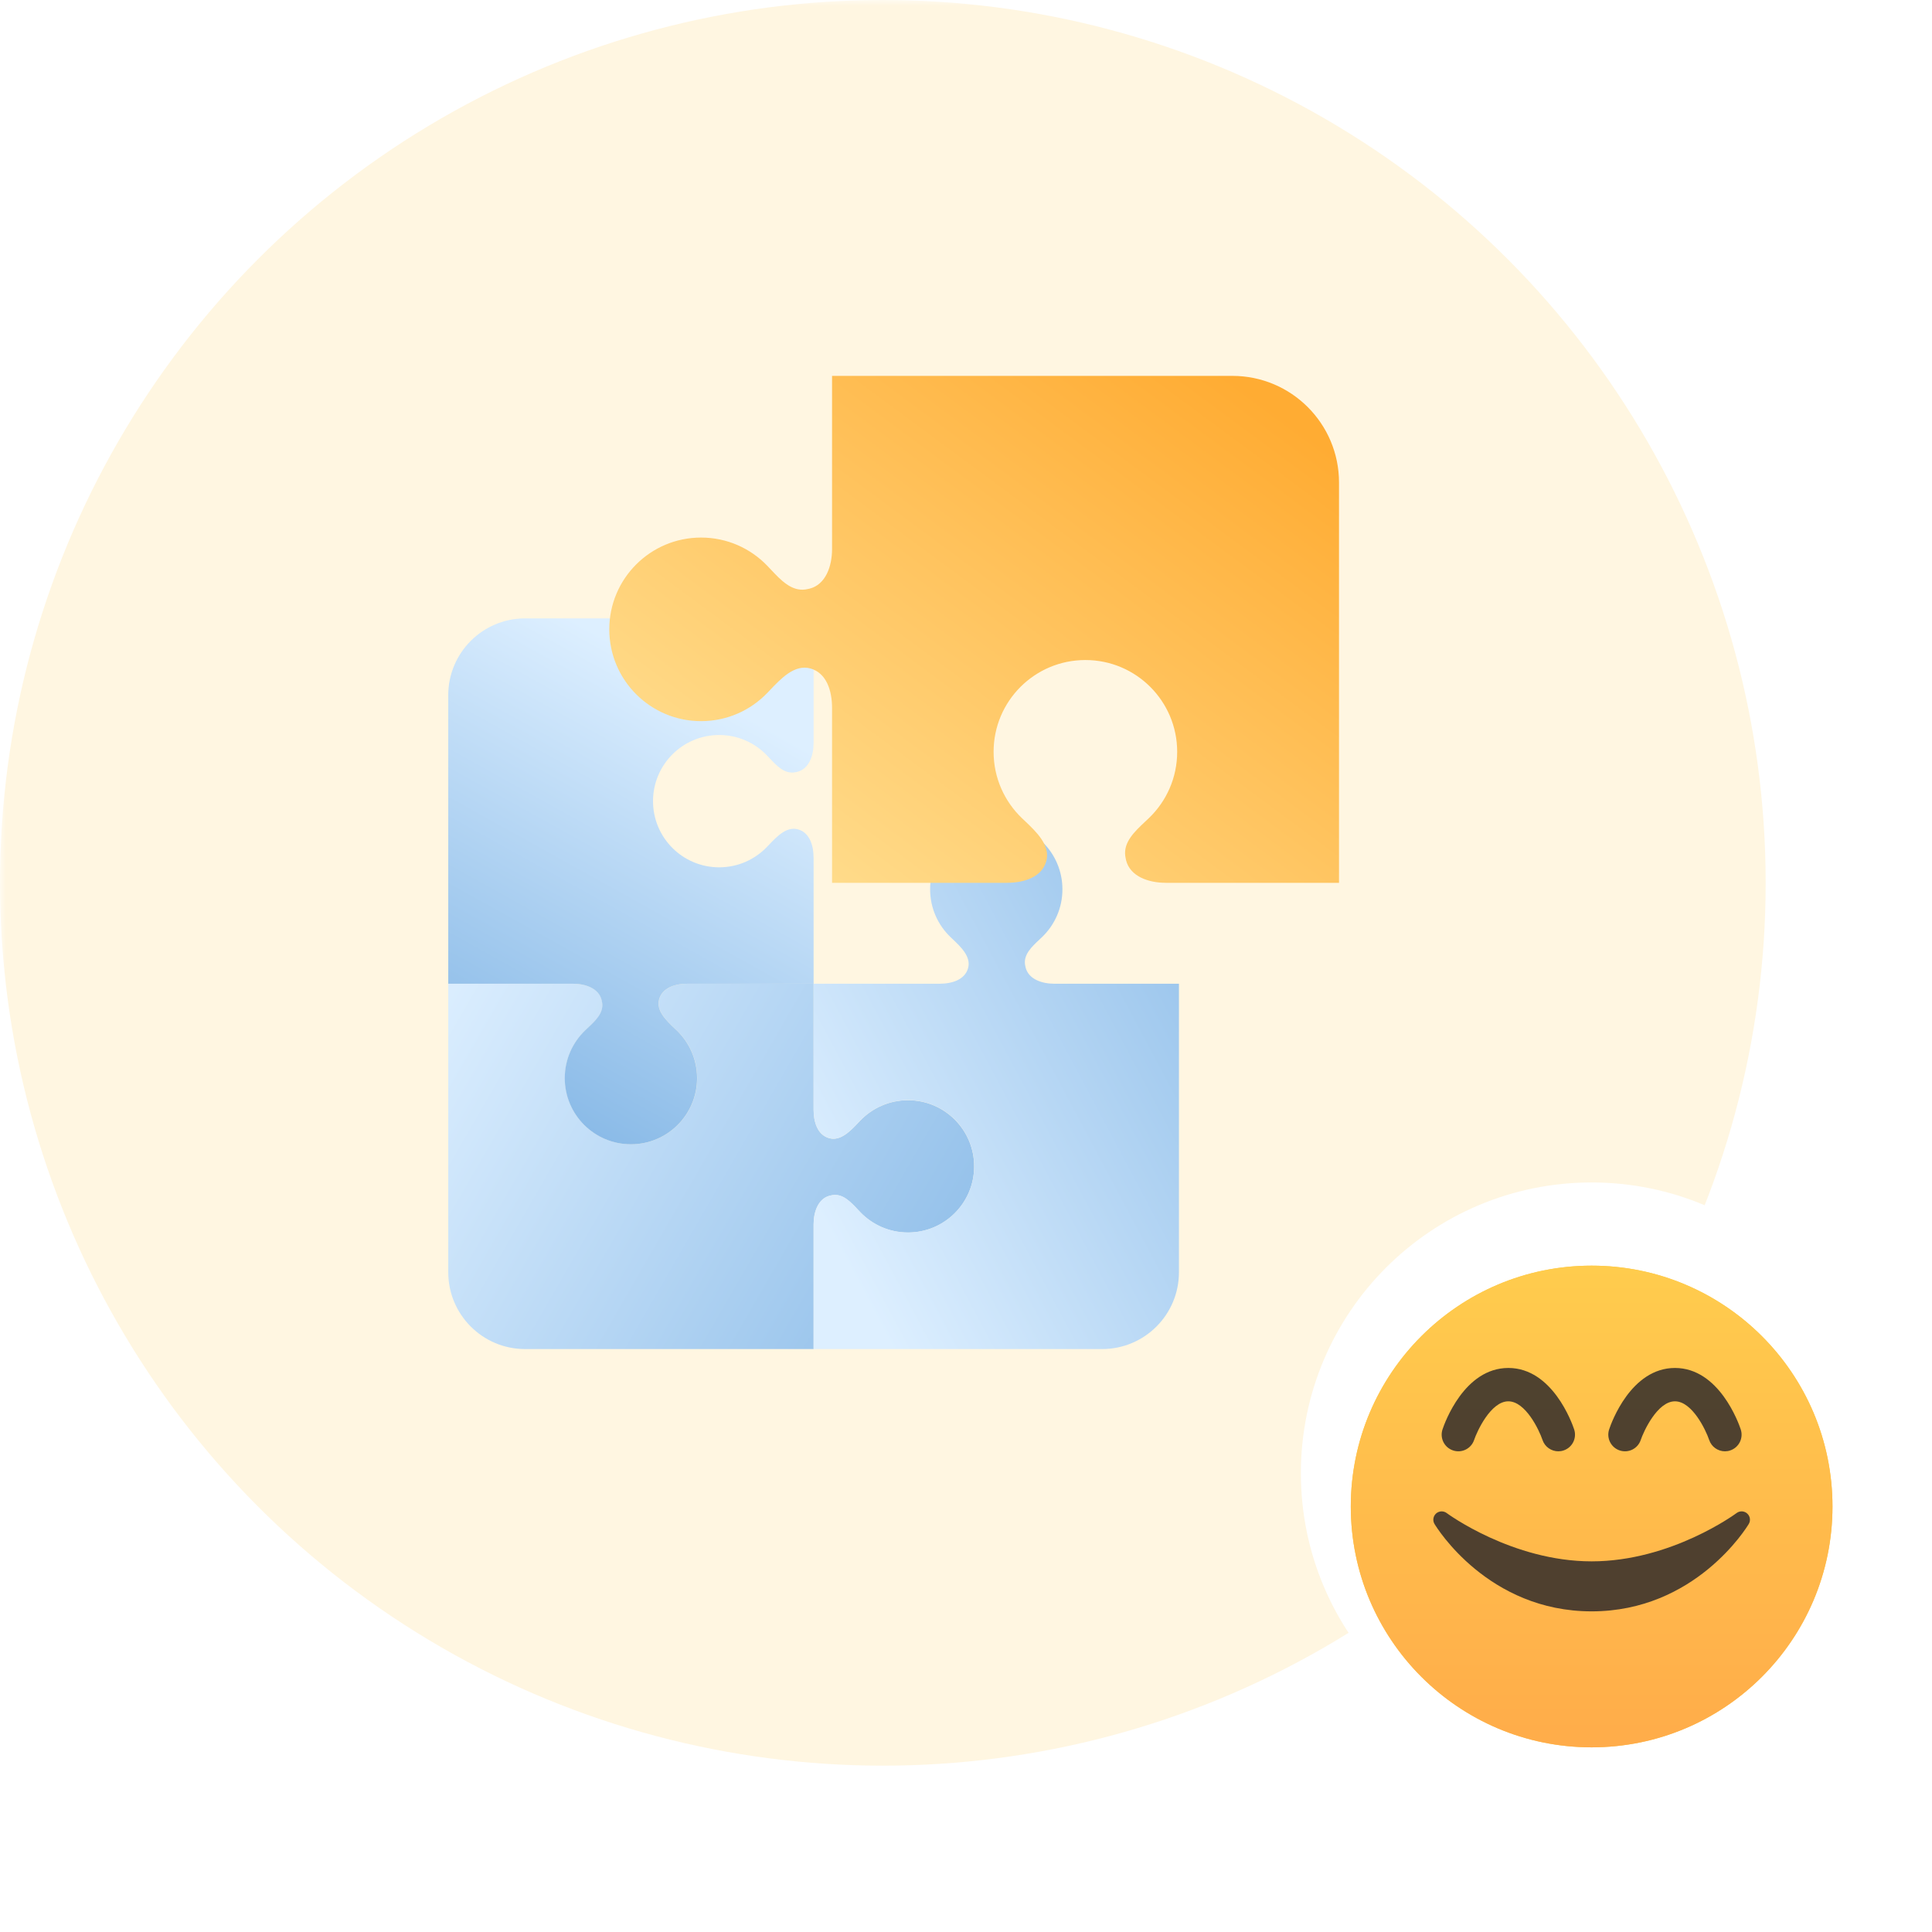 <svg width="176" height="176" viewBox="0 0 176 176" fill="none" xmlns="http://www.w3.org/2000/svg">
<mask id="mask0" mask-type="alpha" maskUnits="userSpaceOnUse" x="0" y="0" width="176" height="176">
<rect width="176" height="176" fill="#C4C4C4"/>
</mask>
<g mask="url(#mask0)">
<circle cx="80.424" cy="80.424" r="80.424" fill="#FFF6E1"/>
<path d="M63.511 98.215C63.511 96.503 62.797 94.958 61.651 93.861C61.599 93.811 61.546 93.76 61.492 93.709C60.696 92.954 59.77 92.074 60.051 91.043C60.342 89.975 61.524 89.616 62.631 89.616V89.614H74.117V101.109C74.117 102.216 74.475 103.397 75.543 103.688C76.575 103.97 77.454 103.044 78.21 102.248C78.261 102.194 78.311 102.141 78.362 102.088C79.459 100.942 81.004 100.228 82.716 100.228C86.044 100.228 88.742 102.926 88.742 106.255C88.742 109.583 86.044 112.281 82.716 112.281C81.012 112.281 79.473 111.574 78.376 110.437C78.296 110.353 78.215 110.267 78.133 110.18C77.481 109.485 76.786 108.746 75.865 108.873C75.776 108.885 75.689 108.902 75.603 108.924C74.528 109.19 74.117 110.412 74.117 111.519V122.896H47.834C43.968 122.896 40.834 119.762 40.834 115.896V89.614H52.221V89.616C53.328 89.616 54.55 90.027 54.816 91.102C54.837 91.188 54.854 91.276 54.867 91.365C54.994 92.285 54.254 92.98 53.56 93.633C53.473 93.714 53.387 93.795 53.303 93.876C52.166 94.972 51.459 96.511 51.459 98.215C51.459 101.543 54.157 104.241 57.485 104.241C60.813 104.241 63.511 101.543 63.511 98.215Z" fill="url(#paint0_linear)"/>
<path d="M82.718 100.219C81.006 100.219 79.461 100.933 78.364 102.079C78.314 102.131 78.264 102.184 78.213 102.238C77.457 103.034 76.577 103.96 75.546 103.679C74.478 103.388 74.119 102.207 74.119 101.1L74.117 101.1L74.117 89.614L85.612 89.614C86.719 89.614 87.9 89.255 88.192 88.187C88.473 87.155 87.547 86.276 86.751 85.52C86.697 85.469 86.644 85.419 86.591 85.369C85.445 84.272 84.731 82.727 84.731 81.014C84.731 77.686 87.43 74.988 90.758 74.988C94.086 74.988 96.784 77.686 96.784 81.014C96.784 82.719 96.077 84.258 94.94 85.354C94.856 85.434 94.77 85.515 94.683 85.597C93.988 86.25 93.249 86.944 93.376 87.865C93.389 87.954 93.406 88.041 93.427 88.128C93.693 89.202 94.915 89.614 96.022 89.614L107.399 89.614L107.399 115.896C107.399 119.762 104.265 122.896 100.399 122.896L74.117 122.896L74.117 111.509L74.119 111.509C74.119 110.402 74.531 109.18 75.605 108.914C75.691 108.893 75.779 108.876 75.868 108.864C76.788 108.736 77.483 109.476 78.136 110.17C78.217 110.257 78.298 110.343 78.379 110.427C79.475 111.564 81.014 112.272 82.718 112.272C86.046 112.272 88.745 109.573 88.745 106.245C88.745 102.917 86.046 100.219 82.718 100.219Z" fill="url(#paint1_linear)"/>
<path d="M65.515 79.01C67.227 79.01 68.772 78.296 69.869 77.15C69.919 77.098 69.97 77.045 70.021 76.991C70.777 76.195 71.656 75.269 72.688 75.55C73.755 75.841 74.114 77.022 74.114 78.129L74.117 78.129L74.117 89.615L62.621 89.615C61.514 89.615 60.333 89.974 60.042 91.042C59.761 92.074 60.687 92.953 61.483 93.709C61.536 93.76 61.59 93.81 61.642 93.86C62.788 94.957 63.502 96.503 63.502 98.215C63.502 101.543 60.804 104.241 57.476 104.241C54.147 104.241 51.449 101.543 51.449 98.215C51.449 96.51 52.157 94.971 53.294 93.875C53.377 93.795 53.464 93.714 53.55 93.632C54.245 92.979 54.984 92.285 54.857 91.364C54.845 91.275 54.828 91.188 54.806 91.101C54.541 90.027 53.319 89.615 52.212 89.615L40.834 89.615L40.834 63.333C40.834 59.467 43.968 56.333 47.834 56.333L74.117 56.333L74.117 67.72L74.114 67.72C74.114 68.827 73.703 70.049 72.628 70.315C72.542 70.336 72.454 70.353 72.365 70.365C71.445 70.493 70.75 69.753 70.098 69.059C70.016 68.972 69.935 68.886 69.854 68.802C68.758 67.665 67.219 66.957 65.515 66.957C62.187 66.957 59.489 69.656 59.489 72.984C59.489 76.312 62.187 79.01 65.515 79.01Z" fill="url(#paint2_linear)"/>
<path d="M90.514 68.489C90.514 70.864 91.505 73.008 93.095 74.531C93.168 74.6 93.241 74.67 93.316 74.741C94.421 75.79 95.706 77.01 95.315 78.441C94.911 79.923 93.272 80.421 91.736 80.421L91.736 80.424L75.798 80.424L75.798 64.473C75.798 62.937 75.301 61.298 73.819 60.894C72.387 60.504 71.167 61.789 70.118 62.893C70.047 62.968 69.977 63.042 69.908 63.114C68.386 64.705 66.242 65.695 63.866 65.695C59.248 65.695 55.504 61.951 55.504 57.333C55.504 52.715 59.248 48.971 63.866 48.971C66.231 48.971 68.366 49.952 69.887 51.53C69.999 51.646 70.112 51.766 70.225 51.887C71.13 52.85 72.094 53.876 73.372 53.7C73.495 53.683 73.617 53.659 73.736 53.629C75.227 53.26 75.798 51.565 75.798 50.029L75.798 34.242L112.267 34.242C117.632 34.242 121.98 38.591 121.98 43.955L121.98 80.424L106.181 80.424L106.181 80.421C104.644 80.421 102.949 79.85 102.58 78.359C102.55 78.239 102.527 78.118 102.51 77.994C102.333 76.717 103.359 75.753 104.323 74.847C104.443 74.734 104.563 74.622 104.679 74.51C106.257 72.989 107.238 70.853 107.238 68.489C107.238 63.87 103.495 60.127 98.876 60.127C94.258 60.127 90.514 63.87 90.514 68.489Z" fill="url(#paint3_linear)"/>
<path d="M166.934 134.206C166.934 146.323 157.111 156.146 144.994 156.146C132.878 156.146 123.054 146.323 123.054 134.206C123.054 122.09 132.878 112.266 144.994 112.266C157.111 112.266 166.934 122.09 166.934 134.206Z" stroke="white" stroke-width="9.095"/>
<g filter="url(#filter0_d)">
<path d="M166.934 134.206C166.934 146.323 157.111 156.146 144.994 156.146C132.878 156.146 123.054 146.323 123.054 134.206C123.054 122.09 132.878 112.266 144.994 112.266C157.111 112.266 166.934 122.09 166.934 134.206Z" fill="#FFCC4D"/>
<path d="M166.934 134.206C166.934 146.323 157.111 156.146 144.994 156.146C132.878 156.146 123.054 146.323 123.054 134.206C123.054 122.09 132.878 112.266 144.994 112.266C157.111 112.266 166.934 122.09 166.934 134.206Z" fill="url(#paint4_linear)"/>
</g>
<path d="M141.958 132.21C141.322 132.21 140.73 131.808 140.517 131.172C140.209 130.262 138.972 127.656 137.404 127.656C135.792 127.656 134.538 130.429 134.29 131.172C134.024 131.966 133.17 132.398 132.37 132.131C131.574 131.867 131.145 131.006 131.41 130.211C131.6 129.638 133.39 124.618 137.405 124.618C141.421 124.618 143.209 129.638 143.4 130.211C143.666 131.006 143.236 131.867 142.441 132.131C142.28 132.186 142.117 132.21 141.958 132.21ZM157.139 132.21C156.503 132.21 155.911 131.808 155.7 131.172C155.391 130.262 154.153 127.656 152.584 127.656C150.972 127.656 149.717 130.429 149.469 131.172C149.204 131.966 148.352 132.398 147.549 132.131C146.755 131.867 146.324 131.006 146.59 130.211C146.779 129.638 148.569 124.618 152.583 124.618C156.597 124.618 158.387 129.638 158.576 130.211C158.842 131.006 158.412 131.867 157.617 132.131C157.459 132.186 157.298 132.21 157.139 132.21ZM159.165 137.877C158.895 137.633 158.491 137.617 158.201 137.833C158.142 137.877 152.247 142.235 144.994 142.235C137.759 142.235 131.845 137.877 131.787 137.833C131.497 137.617 131.093 137.636 130.823 137.877C130.554 138.12 130.493 138.521 130.68 138.83C130.876 139.157 135.564 146.79 144.994 146.79C154.424 146.79 159.114 139.157 159.308 138.83C159.495 138.519 159.436 138.121 159.165 137.877Z" fill="#2F2A2A" fill-opacity="0.84"/>
</g>
<defs>
<filter id="filter0_d" x="115.474" y="107.718" width="59.039" height="59.039" filterUnits="userSpaceOnUse" color-interpolation-filters="sRGB">
<feFlood flood-opacity="0" result="BackgroundImageFix"/>
<feColorMatrix in="SourceAlpha" type="matrix" values="0 0 0 0 0 0 0 0 0 0 0 0 0 0 0 0 0 0 127 0"/>
<feOffset dy="3.032"/>
<feGaussianBlur stdDeviation="3.79"/>
<feColorMatrix type="matrix" values="0 0 0 0 1 0 0 0 0 0.8 0 0 0 0 0.529 0 0 0 1 0"/>
<feBlend mode="normal" in2="BackgroundImageFix" result="effect1_dropShadow"/>
<feBlend mode="normal" in="SourceGraphic" in2="effect1_dropShadow" result="shape"/>
</filter>
<linearGradient id="paint0_linear" x1="35.928" y1="94.825" x2="128.254" y2="148.034" gradientUnits="userSpaceOnUse">
<stop stop-color="#DDEFFF"/>
<stop offset="1" stop-color="#4D94D6"/>
<stop offset="1" stop-color="#4D94D6"/>
</linearGradient>
<linearGradient id="paint1_linear" x1="77.232" y1="115.477" x2="155.709" y2="73.688" gradientUnits="userSpaceOnUse">
<stop stop-color="#DDEFFF"/>
<stop offset="1" stop-color="#4D94D6"/>
<stop offset="1" stop-color="#4D94D6"/>
</linearGradient>
<linearGradient id="paint2_linear" x1="72.13" y1="67.482" x2="38.115" y2="128.709" gradientUnits="userSpaceOnUse">
<stop stop-color="#DDEFFF"/>
<stop offset="1" stop-color="#4D94D6"/>
<stop offset="1" stop-color="#4D94D6"/>
</linearGradient>
<linearGradient id="paint3_linear" x1="72.721" y1="87.27" x2="111.99" y2="34.242" gradientUnits="userSpaceOnUse">
<stop stop-color="#FFE195"/>
<stop offset="1" stop-color="#FFAC33"/>
</linearGradient>
<linearGradient id="paint4_linear" x1="144.994" y1="112.266" x2="144.994" y2="156.146" gradientUnits="userSpaceOnUse">
<stop stop-color="#FFCC4D"/>
<stop offset="1" stop-color="#FFAC4A"/>
</linearGradient>
</defs>
</svg>
